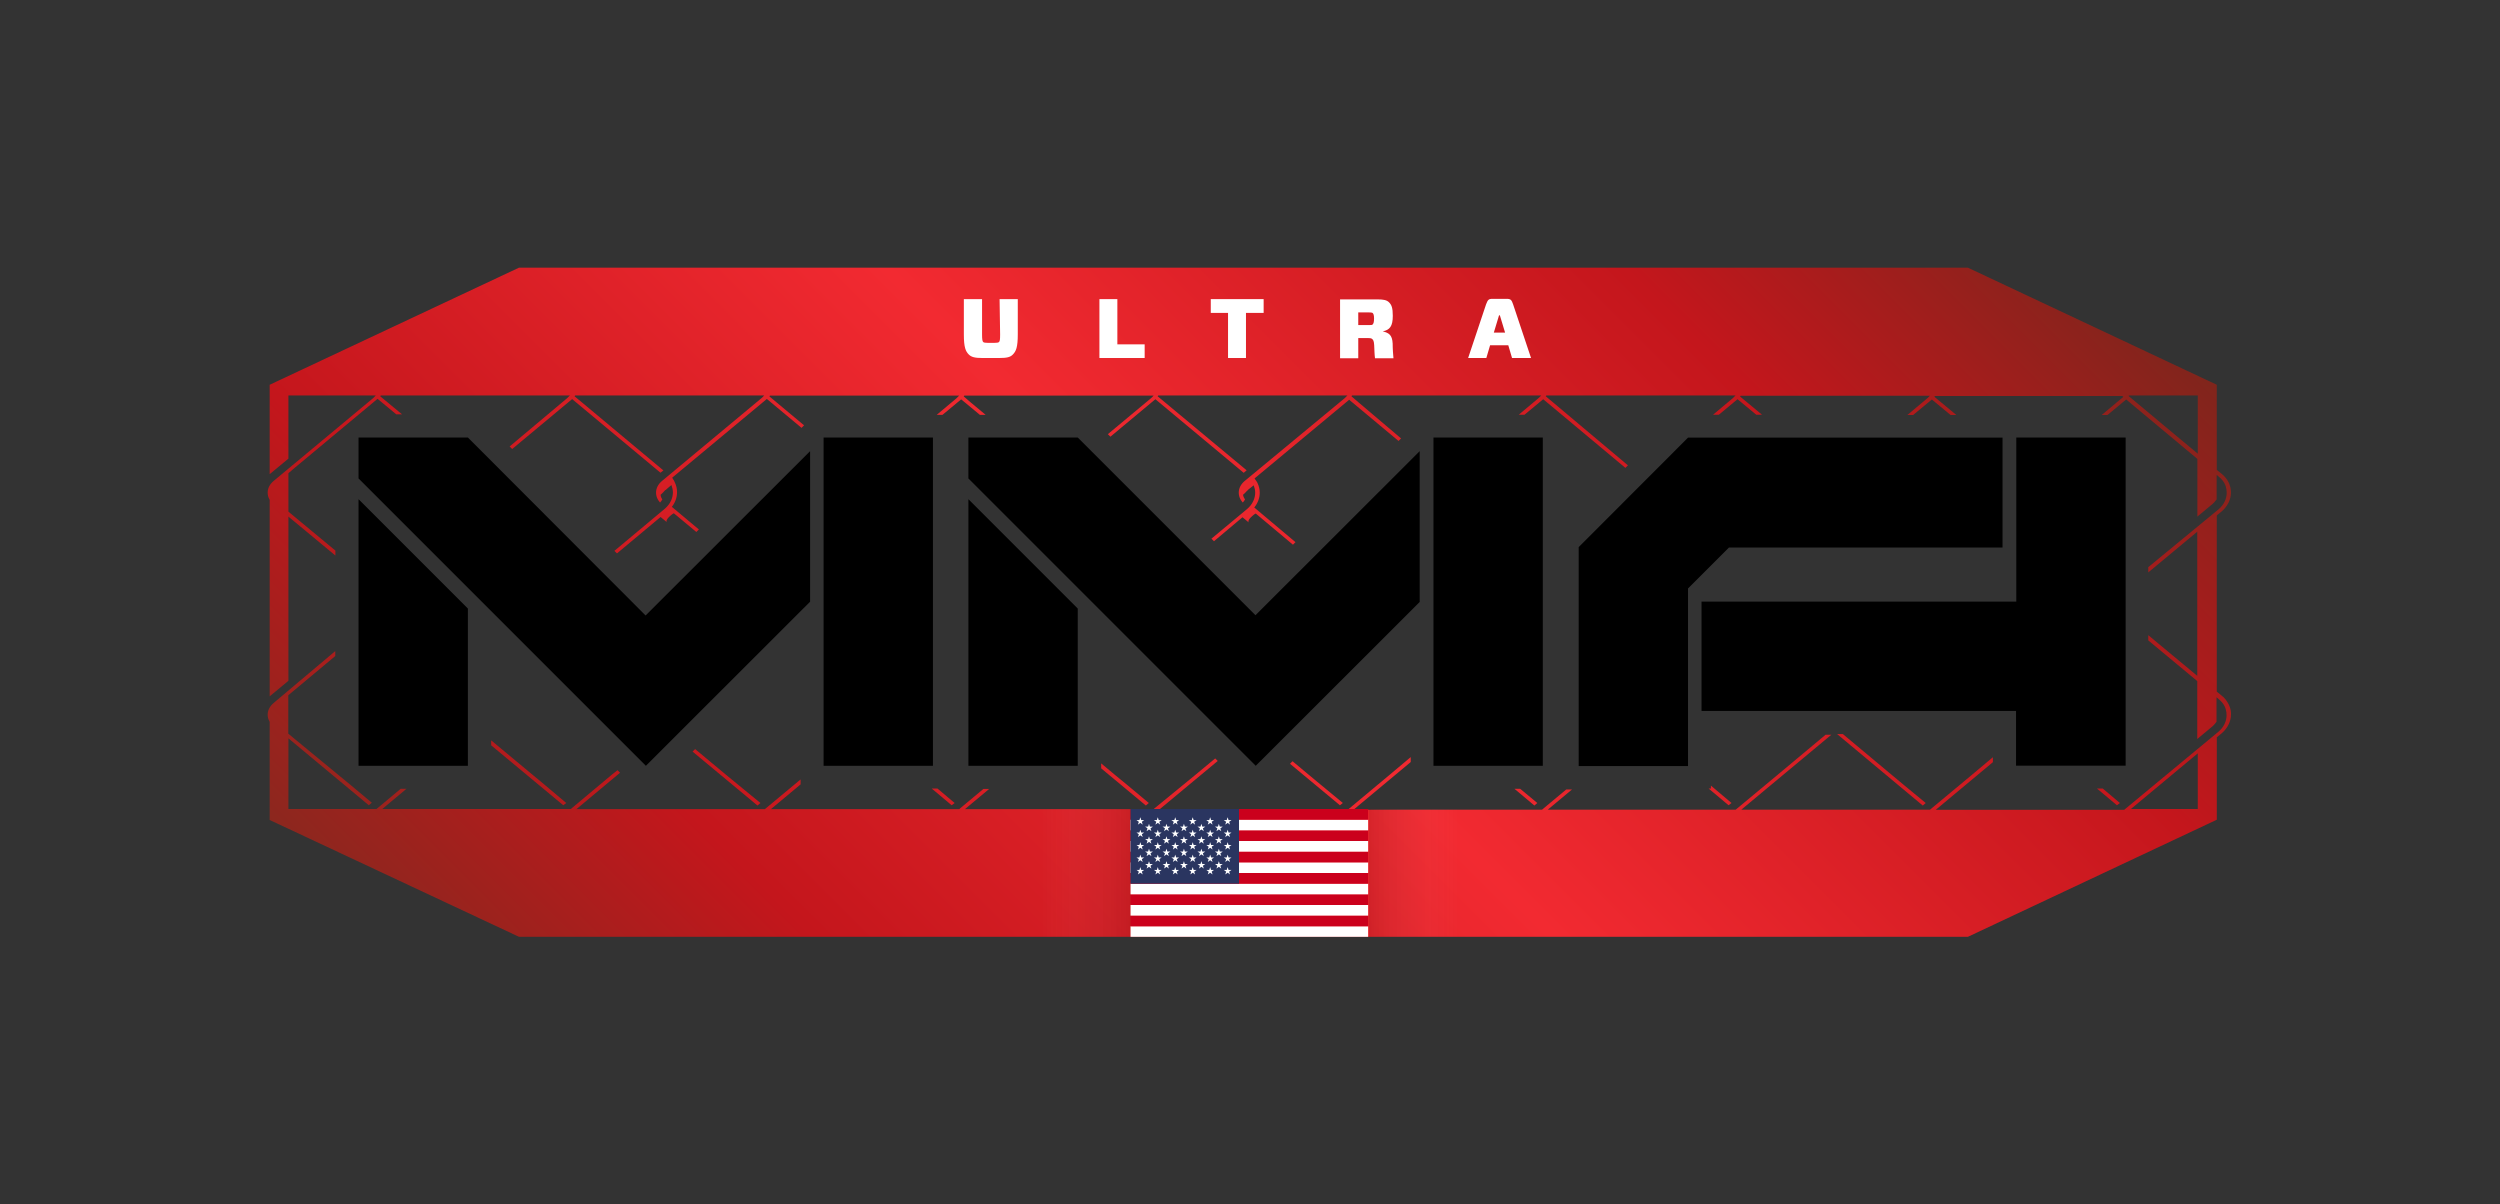<?xml version="1.0" encoding="UTF-8"?>
<svg xmlns="http://www.w3.org/2000/svg" xmlns:xlink="http://www.w3.org/1999/xlink" viewBox="0 0 1868 900">
  <rect x="0" y="0" width="1868" height="900" fill="#333333" stroke="none"/>
  <defs>
    <style>
      .cls-1 {
        fill: none;
      }

      .cls-2 {
        fill: url(#linear-gradient);
      }

      .cls-2, .cls-3 {
        mix-blend-mode: darken;
        opacity: .1;
      }

      .cls-4 {
        isolation: isolate;
      }

      .cls-5 {
        fill: url(#MMA_logo_gradient);
      }

      .cls-6 {
        fill: #fff;
      }

      .cls-3 {
        fill: url(#linear-gradient-2);
      }

      .cls-7 {
        clip-path: url(#clippath);
      }

      .cls-8 {
        fill: #2a3560;
      }

      .cls-9 {
        fill: #cb001c;
      }
    </style>
    <linearGradient id="MMA_logo_gradient" data-name="MMA logo gradient" x1="483.87" y1="7107.48" x2="1373.91" y2="7997.52" gradientTransform="translate(0 8002.55) scale(1 -1)" gradientUnits="userSpaceOnUse">
      <stop offset="0" stop-color="#8c271e"/>
      <stop offset=".18" stop-color="#c4161c"/>
      <stop offset=".49" stop-color="#f22a31"/>
      <stop offset=".8" stop-color="#c4161c"/>
      <stop offset="1" stop-color="#80251c"/>
    </linearGradient>
    <linearGradient id="linear-gradient" x1="777.89" y1="652.25" x2="845.24" y2="652.25" gradientUnits="userSpaceOnUse">
      <stop offset="0" stop-color="#fff" stop-opacity="0"/>
      <stop offset="1" stop-color="#000"/>
    </linearGradient>
    <linearGradient id="linear-gradient-2" x1="6220.3" y1="-531.06" x2="6287.65" y2="-531.06" gradientTransform="translate(7310.41 121.19) rotate(-180)" xlink:href="#linear-gradient"/>
    <clipPath id="clippath">
      <rect class="cls-1" x="844.74" y="604.5" width="177.52" height="95.5"/>
    </clipPath>
  </defs>
  <g class="cls-4">
    <g id="Layer_1">
      <g>
        <path class="cls-5" d="M1663.08,522.8c-.9-1.1-1.9-2.2-3-3l-3.7-3v-131.7l3.7-3c4.5-3.9,6.9-9.1,6.9-14,0-3.9-1.3-7.8-3.9-11h0c-.9-1.1-1.9-2.2-3-3l-3.7-3v-63.6l-186-87.5H387.8l-186.3,87.5v66.8l14-11.6v-47.2h65.3c-.6.6-1.3,1.3-1.9,1.9l-74.6,62.1c-2.8,2.4-4.3,5.4-4.3,8.6,0,1.7.4,3.4,1.3,5,0,.2.2.2.2.4v146.8l14-11.6v-122.7l35.1,29.1v-3.7l-35.1-29.1v-28.7l4.3-3.7,62.3-51.9,14,11.6h4.3l-16.3-13.5h0c.2-.2.2-.4.4-.6h141.3c-.6.6-1.3,1.3-1.9,1.9l-43.1,36.2,1.9,1.9,44.8-37.3,66,55,2.2-1.7-61.2-51.1h0l-5.2-4.3c.2-.2.2-.4.4-.6h141.3c-.6.6-1.1,1.3-1.9,1.9l-74.6,62.1c-2.8,2.4-4.3,5.4-4.3,8.6,0,1.7.4,3.4,1.3,5,.4.9,1.1,1.5,1.7,2.4h0c.6-.6,1.3-1.5,1.7-2.4-.4-.4-.6-1.1-.9-1.5v-.2c-.2-.4-.4-1.1-.4-1.7,1.1-1.1,2.2-1.9,2.8-2.8h0q.2-.2.4-.4c.2-.2.4-.4.6-.4l1.7-1.5h0l2.6-2.2c.6,1.7,1.1,3.7,1.1,5.4,0,4.3-1.9,8.8-6,12.3l-37.7,31.5,1.9,1.9,32.6-27.2,4.7,3.9c-.2-.2-1.3-1.5,2.8-5,.9-.9,1.7-1.3,2.4-1.7l16.8,14,1.9-1.9-20.2-16.9c2.6-3.2,3.9-7.1,3.9-11,0-2.6-.6-5-1.7-7.3h0c-.2-.4-.4-.9-.6-1.3-.4-.6-.9-1.3-1.3-2.2l70.7-58.8,25.9,21.6,1.9-1.9-25.9-21.6h0c.2-.2.2-.4.4-.6h141.4c-.6.6-1.3,1.3-1.9,1.9l-14.9,12.5h4.3l14-11.6,14,11.6h4.3l-11.4-9.5h0l-5-4.3h0c.2-.2.2-.4.4-.6h141.5c-.6.6-1.1,1.3-1.9,1.9l-32.3,26.9,1.9,1.9,33.6-28,66,55,2.2-1.9-66.5-55.3c.2-.2.2-.4.4-.6h141.4c-.6.6-1.3,1.3-1.9,1.9l-75,62.1c-2.8,2.4-4.3,5.4-4.3,8.6,0,1.7.4,3.4,1.3,5,.4.9,1.1,1.5,1.7,2.4.6-.6,1.3-1.5,1.7-2.4-.9-1.1-1.3-2.2-1.5-3.4,1.1-1.1,2.2-1.9,2.8-2.8h0c.4-.4.9-.6.9-.9l4.3-3.4c.6,1.7,1.1,3.7,1.1,5.4,0,4.3-1.9,8.8-6,12.3l-26.7,22.2,1.9,1.9,21.3-17.9,4.7,3.9c-.2-.2-1.3-1.5,2.8-5,.9-.9,1.7-1.3,2.4-1.7l27.8,23.3,1.9-1.9-30.8-25.9h0c2.6-3.2,4.1-7.1,4.1-11,0-2.6-.6-5-1.7-7.3h0c-.2-.4-.4-.9-.9-1.5-.4-.6-.9-1.3-1.3-1.9l70.7-58.8,36.9,30.8,1.9-1.9-32.1-27.2h0l-5-4.3c.2-.2.2-.4.4-.6h141.4c-.6.6-1.1,1.3-1.9,1.9l-14.9,12.5h4.3l14-11.6,61.4,51.3,1.9-1.9-61.4-51.6h0c.2-.2.2-.4.4-.6h141.4c-.6.6-1.3,1.3-1.9,1.9l-14.9,12.5h4.3l14-11.6,14,11.6h4.3l-16.4-13.6c.2-.2.2-.4.4-.6h141.4c-.6.6-1.1,1.3-1.9,1.9l-14.9,12.5h4.3l14-11.6,14,11.6h4.3l-16.4-13.6c.2-.2.2-.4.4-.6h139.9l.9.6c-.4.4-.9.9-1.3,1.1l-14.9,12.5h4.3l14-11.6,53.2,44.4v43.1l11.4-9.5c1.3-1.1,2.2-2.4,3-3.4v-18.3l1.5,1.3c1.1.9,2.2,1.9,3,3h0c2.2,2.8,3,6,3,9.1,0,4.3-1.9,8.8-6,12.3l-52.6,43.3v3.9l36.6-30.4v107.7l-36.6-30.4v3.9l36.6,30.4v43.3l11.4-9.5c1.3-1.1,2.2-2.4,3-3.4v-18.3l1.5,1.3c1.1.9,2.2,1.9,3,3h0c2.2,2.8,3,6,3,9.1,0,4.3-1.9,8.8-6,12.3l-70.5,58.4h-140.8l42.7-35.6v-3.7l-16.2,13.6h0l-30.8,25.6h-141l67.3-56h-4.3l-36.4,30.4h0l-30.8,25.6h-140.4l18.1-15.1h-4.3l-18.1,15.1h-140.8l42.7-35.6v-3.7l-16.2,13.6h0l-30.8,25.7h-141l43.8-36.4-1.9-1.9-15.3,12.7h0l-30.8,25.2h-140.9l18.1-15.1h-4.3l-18.1,15.1h-140.7l22.2-18.5v-3.7l-26.7,22.2h-140.8l32.6-27.2-1.9-1.9-4.3,3.4h0l-30.6,25.6h-140.9l18.1-15.1h-4.3l-18.1,15.1h-65.8v-52.8l60.1,50,2.2-1.9-16-13.4-9.5-7.8h0l-36.9-30.4v-28.7l35.1-29.3v-3.7l-46.2,38.9c-2.8,2.4-4.3,5.4-4.3,8.6,0,1.7.4,3.4,1.3,5,0,.2.2.2.2.4v73.3l186.3,87.3h1082.59l186-87.5v-61.6l3.7-3c4.5-3.9,6.9-9.1,6.9-14,.2-3.7-1.3-7.6-3.9-11.1h0ZM1642.18,339l-51.7-43.1c.2-.2.2-.4.4-.4h51.3v43.5h0ZM1642.18,604.5h-50l50-41.6v41.6ZM1293.79,600l-2.2,1.7-14.9-12.5h1.7v-2.2l15.4,13ZM1583.98,600l-2.2,1.7-14.9-12.5h4.3l12.8,10.8ZM1148.69,600l-2.2,1.9-14.9-12.5h4.3l12.8,10.6ZM1438.89,600h0l-2.2,1.9-64-53.4h4.3l36.4,30.4,10.1,8.4,15.4,12.7ZM1003.39,600l-2.2,1.7-37.3-31,1.9-1.9,12.1,10.1h0l8.8,7.3,16.7,13.8ZM858.39,600l-2.2,1.9-33.4-27.8v-3.7l10.3,8.6,9.5,7.8,15.8,13.2ZM568.2,600l-2.2,1.9-48.5-40.3,1.9-1.9,23.3,19.4h0l9.5,7.8,16,13.1ZM713.29,600l-2.2,1.7-14.9-12.5h4.3l12.8,10.8ZM423.1,600l-2.2,1.7-53.9-44.8v-3.7l30.8,25.6,6.3,5.2,19,16Z"/>
        <path d="M1060.99,449.6l-122.7,122.6-214.7-214.7v-30.6h81.7l132.8,132.8,122.7-122.6v112.5h.2ZM615.39,572.2h81.7v-245.3h-81.7v245.3h0ZM723.59,572.2h81.7v-117.5l-81.7-81.7v199.2ZM1588.28,326.9h-81.7v122.6h-235.2v81.7h235v40.9h81.9v-245.2h0ZM1152.79,326.9h-81.7v245.3h81.7v-245.3ZM1179.59,408.8v163.6h81.7v-132.7l30.6-30.6h204.4v-82.1h-235l-81.7,81.8ZM267.9,572.2h81.7v-117.5l-81.7-81.7s0,199.2,0,199.2ZM605.1,337.3l-122.7,122.6-132.8-133h-81.7v30.6l214.7,214.7,122.7-122.6v-112.3h-.2Z"/>
        <g>
          <path class="cls-6" d="M1130.59,227.4c-1.1-3.2-1.7-4.1-4.7-4.1h-10.8c-3,0-3.4.9-4.7,4.1l-13.4,40.1h13.6l2.8-9.5h13.6l2.8,9.5h14.2l-13.4-40.1ZM1116.19,248.5l3.9-12.9h.6l3.9,12.9h-8.4Z"/>
          <polygon class="cls-6" points="904.69 233.8 917.59 233.8 917.59 267.5 930.99 267.5 930.99 233.8 944.19 233.8 944.19 223.5 904.69 223.5 904.69 233.8"/>
          <path class="cls-6" d="M747.29,249.8c0,4.1-.2,5.2-.9,5.8-.4.4-1.5.6-3.7.6h-4.3c-2.2,0-3.2-.2-3.7-.6-.6-.6-.9-1.7-.9-5.8v-26.3h-13.6v26.3c0,9.7,1.3,12.7,3.7,15.1,1.9,1.9,4.5,2.6,10.1,2.6h12.7c5.6,0,8.2-.6,10.1-2.6,2.4-2.4,3.7-5.4,3.7-15.1v-26.3h-13.6l.4,26.3h0Z"/>
          <path class="cls-6" d="M1033.19,247.6h0c5.2-1.1,7.5-3.7,7.5-11.6,0-6-.9-8.2-2.8-10.1-1.7-1.7-4.1-2.2-8.6-2.2h-28v44h13.6v-15.1h6.7c2.8,0,3.2.2,3.9.9.6.6,1.1,1.3,1.3,4.5.2,3.9.2,6.7.6,9.7h13.8c-.2-2.4-.6-6.7-.6-11-.3-6.5-2.9-8-7.4-9.1ZM1025.59,242.5c-.4.4-1.1.4-3.4.4h-7.3v-9.5h7.3c2.4,0,3,.2,3.4.4.6.6,1.1,1.5,1.1,4.1,0,2.8-.4,3.9-1.1,4.6Z"/>
          <polygon class="cls-6" points="834.89 223.5 821.49 223.5 821.49 267.5 855.29 267.5 855.29 257.3 834.89 257.3 834.89 223.5"/>
        </g>
      </g>
      <g>
        <rect class="cls-2" x="777.89" y="604.5" width="67.35" height="95.5"/>
        <rect class="cls-3" x="1022.76" y="604.5" width="67.35" height="95.5"/>
      </g>
      <g class="cls-7">
        <rect class="cls-6" x="844.74" y="692.12" width="177.52" height="7.97"/>
        <rect class="cls-9" x="844.74" y="684.16" width="177.52" height="7.96"/>
        <rect class="cls-6" x="844.74" y="676.19" width="177.52" height="7.97"/>
        <rect class="cls-9" x="844.74" y="668.23" width="177.52" height="7.97"/>
        <rect class="cls-6" x="844.74" y="660.27" width="177.52" height="7.96"/>
        <rect class="cls-9" x="844.74" y="652.3" width="177.52" height="7.97"/>
        <rect class="cls-6" x="844.74" y="644.33" width="177.52" height="7.96"/>
        <rect class="cls-9" x="844.74" y="636.36" width="177.52" height="7.97"/>
        <rect class="cls-6" x="844.74" y="628.4" width="177.52" height="7.97"/>
        <rect class="cls-9" x="844.74" y="620.43" width="177.52" height="7.97"/>
        <rect class="cls-6" x="844.74" y="612.47" width="177.52" height="7.96"/>
        <rect class="cls-9" x="844.74" y="604.5" width="177.52" height="7.97"/>
        <rect class="cls-8" x="844.74" y="604.5" width="81.05" height="55.77"/>
        <polygon class="cls-6" points="852.05 610.64 852.73 612.76 854.95 612.76 853.16 614.06 853.84 616.16 852.05 614.86 850.25 616.16 850.94 614.06 849.15 612.76 851.36 612.76 852.05 610.64"/>
        <polygon class="cls-6" points="852.05 619.95 852.73 622.06 854.95 622.06 853.16 623.36 853.84 625.47 852.05 624.17 850.25 625.47 850.94 623.36 849.15 622.06 851.36 622.06 852.05 619.95"/>
        <polygon class="cls-6" points="852.05 629.26 852.73 631.37 854.95 631.37 853.16 632.67 853.84 634.78 852.05 633.47 850.25 634.78 850.94 632.67 849.15 631.37 851.36 631.37 852.05 629.26"/>
        <polygon class="cls-6" points="852.05 638.57 852.73 640.68 854.95 640.68 853.16 641.98 853.84 644.08 852.05 642.78 850.25 644.08 850.94 641.98 849.15 640.68 851.36 640.68 852.05 638.57"/>
        <polygon class="cls-6" points="852.05 647.88 852.73 649.99 854.95 649.99 853.16 651.29 853.84 653.39 852.05 652.09 850.25 653.39 850.94 651.29 849.15 649.99 851.36 649.99 852.05 647.88"/>
        <polygon class="cls-6" points="858.53 615.55 859.21 617.66 861.43 617.66 859.64 618.96 860.32 621.06 858.53 619.76 856.74 621.06 857.42 618.96 855.63 617.66 857.85 617.66 858.53 615.55"/>
        <polygon class="cls-6" points="858.53 624.86 859.21 626.96 861.43 626.96 859.64 628.27 860.32 630.37 858.53 629.07 856.74 630.37 857.42 628.27 855.63 626.96 857.85 626.96 858.53 624.86"/>
        <polygon class="cls-6" points="858.53 634.16 859.21 636.27 861.43 636.27 859.64 637.58 860.32 639.68 858.53 638.38 856.74 639.68 857.42 637.58 855.63 636.27 857.85 636.27 858.53 634.16"/>
        <polygon class="cls-6" points="858.53 643.47 859.21 645.58 861.43 645.58 859.64 646.88 860.32 648.99 858.53 647.68 856.74 648.99 857.42 646.88 855.63 645.58 857.85 645.58 858.53 643.47"/>
        <polygon class="cls-6" points="865.1 610.64 865.78 612.76 868 612.76 866.2 614.06 866.89 616.16 865.1 614.86 863.3 616.16 863.99 614.06 862.2 612.76 864.41 612.76 865.1 610.64"/>
        <polygon class="cls-6" points="865.1 619.95 865.78 622.06 868 622.06 866.2 623.36 866.89 625.47 865.1 624.17 863.3 625.47 863.99 623.36 862.2 622.06 864.41 622.06 865.1 619.95"/>
        <polygon class="cls-6" points="865.1 629.26 865.78 631.37 868 631.37 866.2 632.67 866.89 634.78 865.1 633.47 863.3 634.78 863.99 632.67 862.2 631.37 864.41 631.37 865.1 629.26"/>
        <polygon class="cls-6" points="865.1 638.57 865.78 640.68 868 640.68 866.2 641.98 866.89 644.08 865.1 642.78 863.3 644.08 863.99 641.98 862.2 640.68 864.41 640.68 865.1 638.57"/>
        <polygon class="cls-6" points="865.1 647.88 865.78 649.99 868 649.99 866.2 651.29 866.89 653.39 865.1 652.09 863.3 653.39 863.99 651.29 862.2 649.99 864.41 649.99 865.1 647.88"/>
        <polygon class="cls-6" points="871.58 615.55 872.26 617.66 874.48 617.66 872.69 618.96 873.37 621.06 871.58 619.76 869.78 621.06 870.47 618.96 868.68 617.66 870.89 617.66 871.58 615.55"/>
        <polygon class="cls-6" points="871.58 624.86 872.26 626.96 874.48 626.96 872.69 628.27 873.37 630.37 871.58 629.07 869.78 630.37 870.47 628.27 868.68 626.96 870.89 626.96 871.58 624.86"/>
        <polygon class="cls-6" points="871.58 634.16 872.26 636.27 874.48 636.27 872.69 637.58 873.37 639.68 871.58 638.38 869.78 639.68 870.47 637.58 868.68 636.27 870.89 636.27 871.58 634.16"/>
        <polygon class="cls-6" points="871.58 643.47 872.26 645.58 874.48 645.58 872.69 646.88 873.37 648.99 871.58 647.68 869.78 648.99 870.47 646.88 868.68 645.58 870.89 645.58 871.58 643.47"/>
        <polygon class="cls-6" points="878.14 610.64 878.83 612.76 881.04 612.76 879.25 614.06 879.93 616.16 878.14 614.86 876.35 616.16 877.04 614.06 875.24 612.76 877.46 612.76 878.14 610.64"/>
        <polygon class="cls-6" points="878.14 619.95 878.83 622.06 881.04 622.06 879.25 623.36 879.93 625.47 878.14 624.17 876.35 625.47 877.04 623.36 875.24 622.06 877.46 622.06 878.14 619.95"/>
        <polygon class="cls-6" points="878.14 629.26 878.83 631.37 881.04 631.37 879.25 632.67 879.93 634.78 878.14 633.47 876.35 634.78 877.04 632.67 875.24 631.37 877.46 631.37 878.14 629.26"/>
        <polygon class="cls-6" points="878.14 638.57 878.83 640.68 881.04 640.68 879.25 641.98 879.93 644.08 878.14 642.78 876.35 644.08 877.04 641.98 875.24 640.68 877.46 640.68 878.14 638.57"/>
        <polygon class="cls-6" points="878.14 647.88 878.83 649.99 881.04 649.99 879.25 651.29 879.93 653.39 878.14 652.09 876.35 653.39 877.04 651.29 875.24 649.99 877.46 649.99 878.14 647.88"/>
        <polygon class="cls-6" points="884.63 615.55 885.31 617.66 887.53 617.66 885.73 618.96 886.42 621.06 884.63 619.76 882.83 621.06 883.52 618.96 881.73 617.66 883.94 617.66 884.63 615.55"/>
        <polygon class="cls-6" points="884.63 624.86 885.31 626.96 887.53 626.96 885.73 628.27 886.42 630.37 884.63 629.07 882.83 630.37 883.52 628.27 881.73 626.96 883.94 626.96 884.63 624.86"/>
        <polygon class="cls-6" points="884.63 634.16 885.31 636.27 887.53 636.27 885.73 637.58 886.42 639.68 884.63 638.38 882.83 639.68 883.52 637.58 881.73 636.27 883.94 636.27 884.63 634.16"/>
        <polygon class="cls-6" points="884.63 643.47 885.31 645.58 887.53 645.58 885.73 646.88 886.42 648.99 884.63 647.68 882.83 648.99 883.52 646.88 881.73 645.58 883.94 645.58 884.63 643.47"/>
        <polygon class="cls-6" points="891.19 610.64 891.88 612.76 894.09 612.76 892.3 614.06 892.98 616.16 891.19 614.86 889.4 616.16 890.08 614.06 888.29 612.76 890.51 612.76 891.19 610.64"/>
        <polygon class="cls-6" points="891.19 619.95 891.88 622.06 894.09 622.06 892.3 623.36 892.98 625.47 891.19 624.17 889.4 625.47 890.08 623.36 888.29 622.06 890.51 622.06 891.19 619.95"/>
        <polygon class="cls-6" points="891.19 629.26 891.88 631.37 894.09 631.37 892.3 632.67 892.98 634.78 891.19 633.47 889.4 634.78 890.08 632.67 888.29 631.37 890.51 631.37 891.19 629.26"/>
        <polygon class="cls-6" points="891.19 638.57 891.88 640.68 894.09 640.68 892.3 641.98 892.98 644.08 891.19 642.78 889.4 644.08 890.08 641.98 888.29 640.68 890.51 640.68 891.19 638.57"/>
        <polygon class="cls-6" points="891.19 647.88 891.88 649.99 894.09 649.99 892.3 651.29 892.98 653.39 891.19 652.09 889.4 653.39 890.08 651.29 888.29 649.99 890.51 649.99 891.19 647.88"/>
        <polygon class="cls-6" points="897.67 615.55 898.36 617.66 900.57 617.66 898.78 618.96 899.47 621.06 897.67 619.76 895.88 621.06 896.57 618.96 894.77 617.66 896.99 617.66 897.67 615.55"/>
        <polygon class="cls-6" points="897.67 624.86 898.36 626.96 900.57 626.96 898.78 628.27 899.47 630.37 897.67 629.07 895.88 630.37 896.57 628.27 894.77 626.96 896.99 626.96 897.67 624.86"/>
        <polygon class="cls-6" points="897.67 634.16 898.36 636.27 900.57 636.27 898.78 637.58 899.47 639.68 897.67 638.38 895.88 639.68 896.57 637.58 894.77 636.27 896.99 636.27 897.67 634.16"/>
        <polygon class="cls-6" points="897.67 643.47 898.36 645.58 900.57 645.58 898.78 646.88 899.47 648.99 897.67 647.68 895.88 648.99 896.57 646.88 894.77 645.58 896.99 645.58 897.67 643.47"/>
        <polygon class="cls-6" points="904.24 610.64 904.93 612.76 907.14 612.76 905.35 614.06 906.03 616.16 904.24 614.86 902.45 616.16 903.13 614.06 901.34 612.76 903.55 612.76 904.24 610.64"/>
        <polygon class="cls-6" points="904.24 619.95 904.93 622.06 907.14 622.06 905.35 623.36 906.03 625.47 904.24 624.17 902.45 625.47 903.13 623.36 901.34 622.06 903.55 622.06 904.24 619.95"/>
        <polygon class="cls-6" points="904.24 629.26 904.93 631.37 907.14 631.37 905.35 632.67 906.03 634.78 904.24 633.47 902.45 634.78 903.13 632.67 901.34 631.37 903.55 631.37 904.24 629.26"/>
        <polygon class="cls-6" points="904.24 638.57 904.93 640.68 907.14 640.68 905.35 641.98 906.03 644.08 904.24 642.78 902.45 644.08 903.13 641.98 901.34 640.68 903.55 640.68 904.24 638.57"/>
        <polygon class="cls-6" points="904.24 647.88 904.93 649.99 907.14 649.99 905.35 651.29 906.03 653.39 904.24 652.09 902.45 653.39 903.13 651.29 901.34 649.99 903.55 649.99 904.24 647.88"/>
        <polygon class="cls-6" points="910.72 615.55 911.41 617.66 913.62 617.66 911.83 618.96 912.51 621.06 910.72 619.76 908.93 621.06 909.61 618.96 907.82 617.66 910.04 617.66 910.72 615.55"/>
        <polygon class="cls-6" points="910.72 624.86 911.41 626.96 913.62 626.96 911.83 628.27 912.51 630.37 910.72 629.07 908.93 630.37 909.61 628.27 907.82 626.96 910.04 626.96 910.72 624.86"/>
        <polygon class="cls-6" points="910.72 634.16 911.41 636.27 913.62 636.27 911.83 637.58 912.51 639.68 910.72 638.38 908.93 639.68 909.61 637.58 907.82 636.27 910.04 636.27 910.72 634.16"/>
        <polygon class="cls-6" points="910.72 643.47 911.41 645.58 913.62 645.58 911.83 646.88 912.51 648.99 910.72 647.68 908.93 648.99 909.61 646.88 907.82 645.58 910.04 645.58 910.72 643.47"/>
        <polygon class="cls-6" points="917.29 610.64 917.97 612.76 920.19 612.76 918.4 614.06 919.08 616.16 917.29 614.86 915.49 616.16 916.18 614.06 914.39 612.76 916.6 612.76 917.29 610.64"/>
        <polygon class="cls-6" points="917.29 619.95 917.97 622.06 920.19 622.06 918.4 623.36 919.08 625.47 917.29 624.17 915.49 625.47 916.18 623.36 914.39 622.06 916.6 622.06 917.29 619.95"/>
        <polygon class="cls-6" points="917.29 629.26 917.97 631.37 920.19 631.37 918.4 632.67 919.08 634.78 917.29 633.47 915.49 634.78 916.18 632.67 914.39 631.37 916.6 631.37 917.29 629.26"/>
        <polygon class="cls-6" points="917.29 638.57 917.97 640.68 920.19 640.68 918.4 641.98 919.08 644.08 917.29 642.78 915.49 644.08 916.18 641.98 914.39 640.68 916.6 640.68 917.29 638.57"/>
        <polygon class="cls-6" points="917.29 647.88 917.97 649.99 920.19 649.99 918.4 651.29 919.08 653.39 917.29 652.09 915.49 653.39 916.18 651.29 914.39 649.99 916.6 649.99 917.29 647.88"/>
      </g>
    </g>
  </g>
</svg>